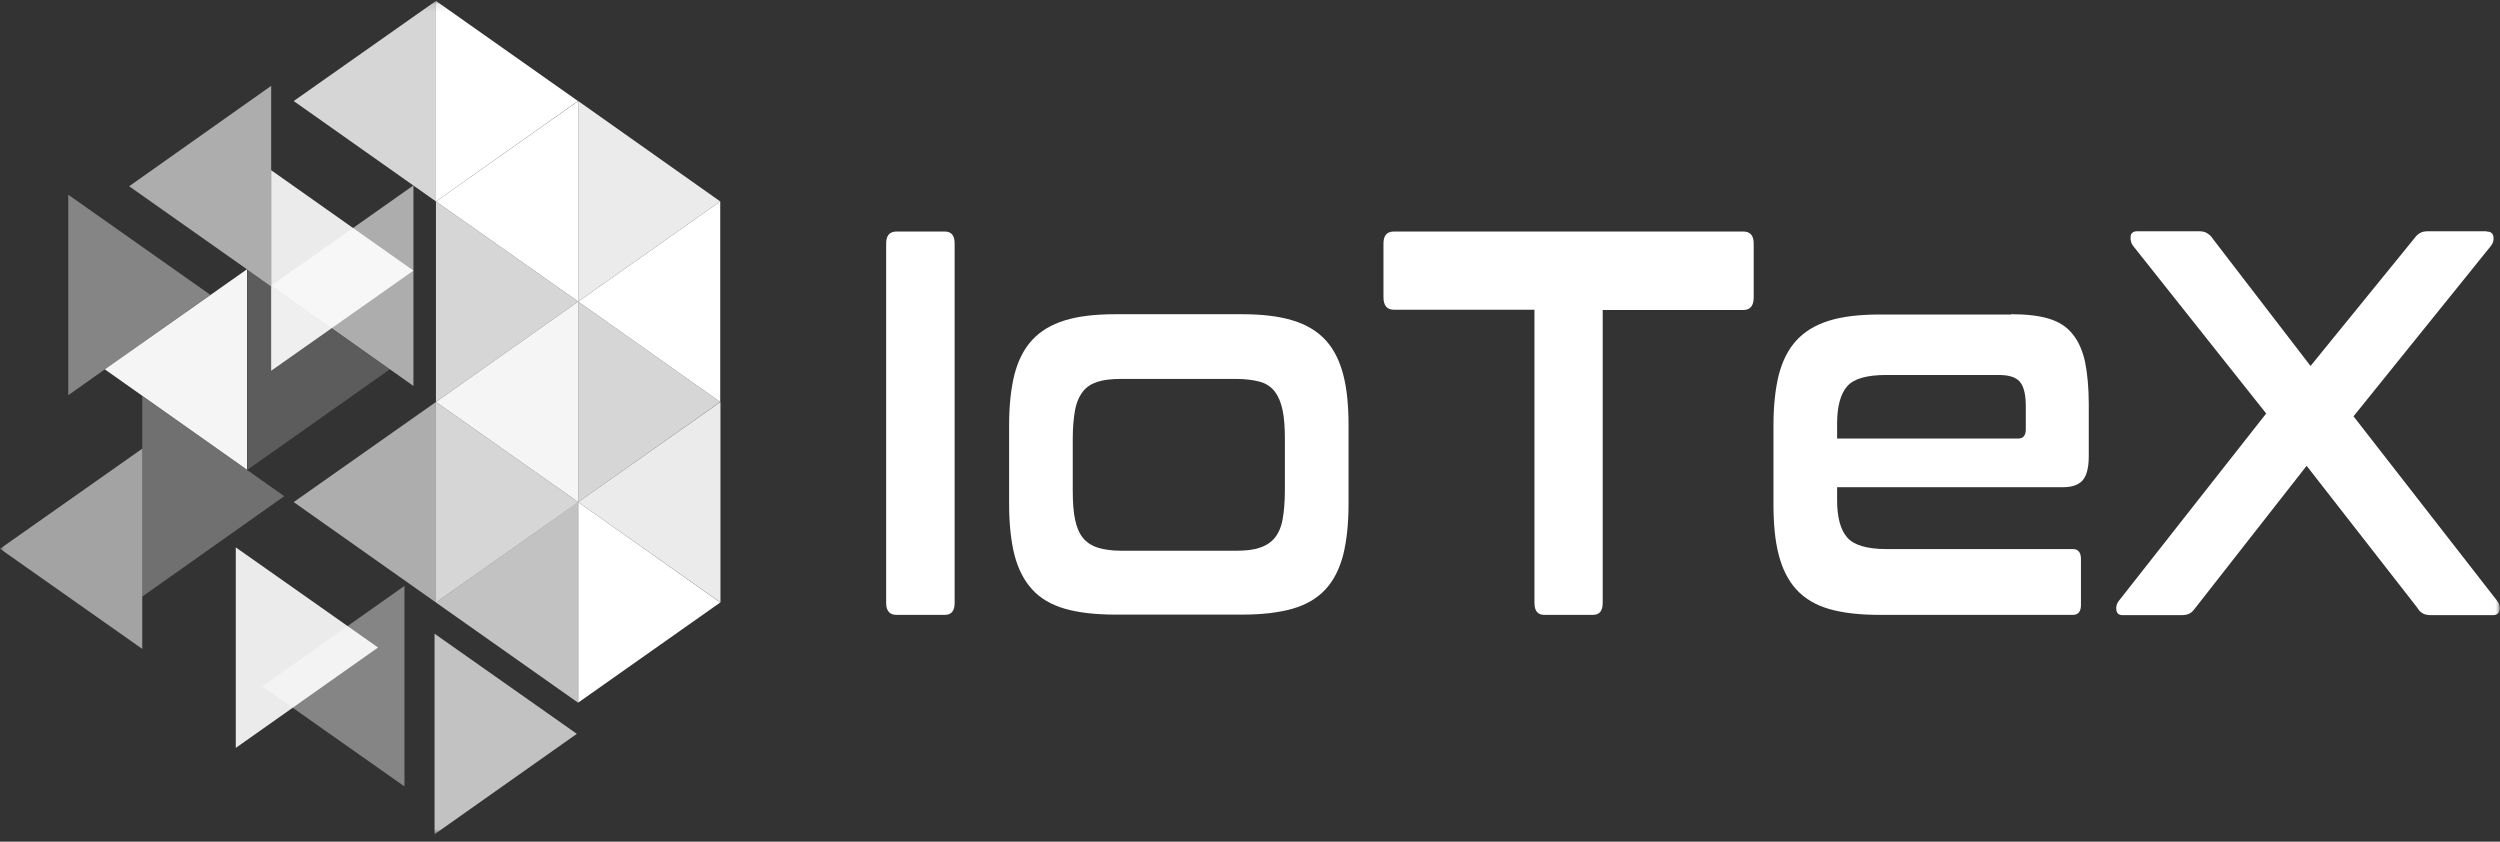 <svg width="300" height="101" viewBox="0 0 300 101" fill="none" xmlns="http://www.w3.org/2000/svg">
<rect x="0" y="0" width="300" height="101" fill="#333333" stroke="none"/>
<g clip-path="url(#clip0_2007_1145)">
<mask id="mask0_2007_1145" style="mask-type:luminance" maskUnits="userSpaceOnUse" x="0" y="0" width="300" height="101">
<path d="M299.988 0.109H0V100.109H299.988V0.109Z" fill="white"/>
</mask>
<g mask="url(#mask0_2007_1145)">
<path d="M113.371 27.784C114.171 27.784 114.557 28.257 114.557 29.235V72.334C114.557 73.312 114.171 73.785 113.371 73.785H107.58C106.753 73.785 106.339 73.312 106.339 72.334V29.235C106.339 28.257 106.753 27.784 107.58 27.784H113.371Z" fill="white"/>
<path d="M149.056 37.707C151.455 37.707 153.468 37.943 155.123 38.449C156.778 38.956 158.074 39.732 159.067 40.812C160.06 41.892 160.749 43.276 161.19 44.963C161.632 46.651 161.825 48.675 161.825 51.038V60.488C161.825 62.85 161.604 64.875 161.19 66.563C160.749 68.25 160.06 69.634 159.067 70.714C158.074 71.794 156.75 72.57 155.123 73.043C153.468 73.515 151.455 73.752 149.056 73.752H133.861C131.434 73.752 129.393 73.515 127.767 73.043C126.139 72.57 124.816 71.794 123.85 70.714C122.858 69.634 122.168 68.25 121.727 66.563C121.313 64.875 121.093 62.85 121.093 60.488V51.038C121.093 48.675 121.313 46.651 121.727 44.963C122.168 43.276 122.858 41.892 123.85 40.812C124.843 39.732 126.139 38.956 127.767 38.449C129.393 37.943 131.434 37.707 133.861 37.707H149.056ZM128.731 58.868C128.731 60.285 128.814 61.433 129.007 62.344C129.2 63.255 129.504 63.998 129.945 64.538C130.386 65.078 130.993 65.483 131.737 65.719C132.482 65.955 133.447 66.09 134.578 66.09H148.284C149.47 66.09 150.435 65.989 151.18 65.719C151.924 65.483 152.531 65.078 152.972 64.538C153.413 63.998 153.744 63.255 153.91 62.344C154.075 61.433 154.186 60.252 154.186 58.868V52.624C154.186 51.274 154.103 50.127 153.91 49.215C153.717 48.304 153.413 47.562 152.972 46.988C152.531 46.414 151.924 46.009 151.18 45.807C150.435 45.604 149.47 45.469 148.284 45.469H134.578C133.42 45.469 132.482 45.571 131.737 45.807C130.993 46.043 130.386 46.414 129.945 46.988C129.504 47.562 129.173 48.304 129.007 49.215C128.842 50.127 128.731 51.274 128.731 52.624V58.868Z" fill="white"/>
<path d="M209.203 27.784C210.03 27.784 210.444 28.257 210.444 29.235V35.681C210.444 36.694 210.03 37.2 209.203 37.2H192.325V72.334C192.325 73.312 191.939 73.785 191.139 73.785H185.321C184.521 73.785 184.135 73.312 184.135 72.334V37.166H167.257C166.43 37.166 166.016 36.66 166.016 35.648V29.235C166.016 28.257 166.43 27.784 167.257 27.784H209.203Z" fill="white"/>
<path d="M241.33 37.707C243.151 37.707 244.667 37.876 245.881 38.247C247.094 38.618 248.032 39.226 248.721 40.103C249.411 40.947 249.907 42.061 250.211 43.444C250.486 44.828 250.652 46.516 250.652 48.473V54.717C250.652 56.134 250.403 57.079 249.907 57.653C249.411 58.193 248.639 58.463 247.591 58.463H220.454V60.049C220.454 62.108 220.868 63.593 221.668 64.504C222.467 65.415 224.039 65.888 226.356 65.888H248.749C249.383 65.888 249.714 66.293 249.714 67.069V72.604C249.714 73.38 249.383 73.785 248.749 73.785H225.584C223.157 73.785 221.116 73.549 219.489 73.076C217.862 72.604 216.566 71.828 215.573 70.748C214.58 69.668 213.891 68.284 213.45 66.596C213.009 64.909 212.816 62.884 212.816 60.522V51.072C212.816 48.709 213.036 46.684 213.45 44.997C213.891 43.309 214.58 41.926 215.573 40.846C216.566 39.766 217.862 38.989 219.489 38.483C221.116 37.977 223.157 37.741 225.584 37.741H241.33V37.707ZM220.427 52.624H242.185C242.792 52.624 243.095 52.253 243.095 51.511V48.743C243.095 47.393 242.875 46.414 242.406 45.84C241.937 45.267 241.083 44.997 239.841 44.997H226.356C224.039 44.997 222.467 45.435 221.668 46.347C220.868 47.258 220.454 48.743 220.454 50.835V52.624H220.427Z" fill="white"/>
<path d="M298.388 27.784C298.885 27.784 299.16 27.987 299.216 28.426C299.271 28.831 299.16 29.202 298.912 29.506L282.421 49.958L299.657 72.097C299.905 72.401 300.016 72.773 299.96 73.177C299.905 73.583 299.629 73.819 299.133 73.819H291.77C291.328 73.819 290.998 73.751 290.749 73.616C290.501 73.481 290.253 73.245 290.06 72.907L276.795 55.898L263.475 72.907C263.227 73.245 262.979 73.515 262.758 73.616C262.538 73.751 262.179 73.819 261.71 73.819H254.733C254.264 73.819 254.016 73.616 253.961 73.177C253.906 72.773 254.016 72.401 254.264 72.097L271.942 49.62L255.947 29.472C255.726 29.168 255.643 28.797 255.671 28.392C255.698 27.987 255.974 27.751 256.47 27.751H263.834C264.275 27.751 264.606 27.818 264.854 27.987C265.102 28.122 265.351 28.358 265.544 28.662L277.264 43.917L289.674 28.662C289.895 28.358 290.115 28.122 290.363 27.987C290.612 27.818 290.942 27.751 291.384 27.751H298.388V27.784Z" fill="white"/>
<path d="M52.314 0.109V24.173L69.357 12.124L52.314 0.109Z" fill="white"/>
<path opacity="0.9" d="M69.385 12.124V36.187L86.428 24.172L69.385 12.124Z" fill="white"/>
<path opacity="0.8" d="M52.314 24.173V48.236L69.385 36.188L52.314 24.173Z" fill="white"/>
<path opacity="0.8" d="M69.385 36.187V60.251L86.428 48.236L69.385 36.187Z" fill="white"/>
<path opacity="0.8" d="M52.314 48.236V72.3L69.385 60.251L52.314 48.236Z" fill="white"/>
<path d="M69.385 60.251V84.314L86.428 72.299L69.385 60.251Z" fill="white"/>
<path opacity="0.4" d="M8.191 23.363V47.426L25.233 35.377L8.191 23.363Z" fill="white"/>
<path opacity="0.2" d="M29.701 32.306V56.37L46.772 44.321L29.701 32.306Z" fill="white"/>
<path opacity="0.3" d="M17.07 47.527V71.591L34.113 59.542L17.07 47.527Z" fill="white"/>
<path opacity="0.9" d="M28.294 65.685V89.748L45.365 77.7L28.294 65.685Z" fill="white"/>
<path opacity="0.7" d="M52.149 76.046V100.109L69.219 88.061L52.149 76.046Z" fill="white"/>
<path opacity="0.9" d="M32.541 20.426V44.49L49.612 32.475L32.541 20.426Z" fill="white"/>
<path opacity="0.8" d="M52.314 0.109V24.173L35.244 12.124L52.314 0.109Z" fill="white"/>
<path opacity="0.6" d="M32.541 10.302V34.365L15.498 22.35L32.541 10.302Z" fill="white"/>
<path opacity="0.6" d="M49.612 22.249V46.313L32.569 34.264L49.612 22.249Z" fill="white"/>
<path opacity="0.95" d="M29.646 32.306V56.37L12.575 44.321L29.646 32.306Z" fill="white"/>
<path opacity="0.6" d="M52.314 48.236V72.3L35.244 60.251L52.314 48.236Z" fill="white"/>
<path opacity="0.55" d="M17.07 53.839V77.868L0 65.853L17.07 53.839Z" fill="white"/>
<path d="M86.428 24.173V48.236L69.385 36.188L86.428 24.173Z" fill="white"/>
<path opacity="0.95" d="M69.385 36.187V60.251L52.314 48.236L69.385 36.187Z" fill="white"/>
<path opacity="0.9" d="M86.455 48.236V72.3L69.385 60.251L86.455 48.236Z" fill="white"/>
<path opacity="0.7" d="M69.357 60.251V84.314L52.314 72.299L69.357 60.251Z" fill="white"/>
<path opacity="0.4" d="M48.536 70.308V94.372L31.466 82.357L48.536 70.308Z" fill="white"/>
<path d="M69.385 12.124V36.187L52.314 24.172L69.385 12.124Z" fill="white"/>
</g>
</g>
<defs>
<clipPath id="clip0_2007_1145">
<rect width="300" height="100" fill="white" transform="translate(0 0.109)"/>
</clipPath>
</defs>
</svg>
